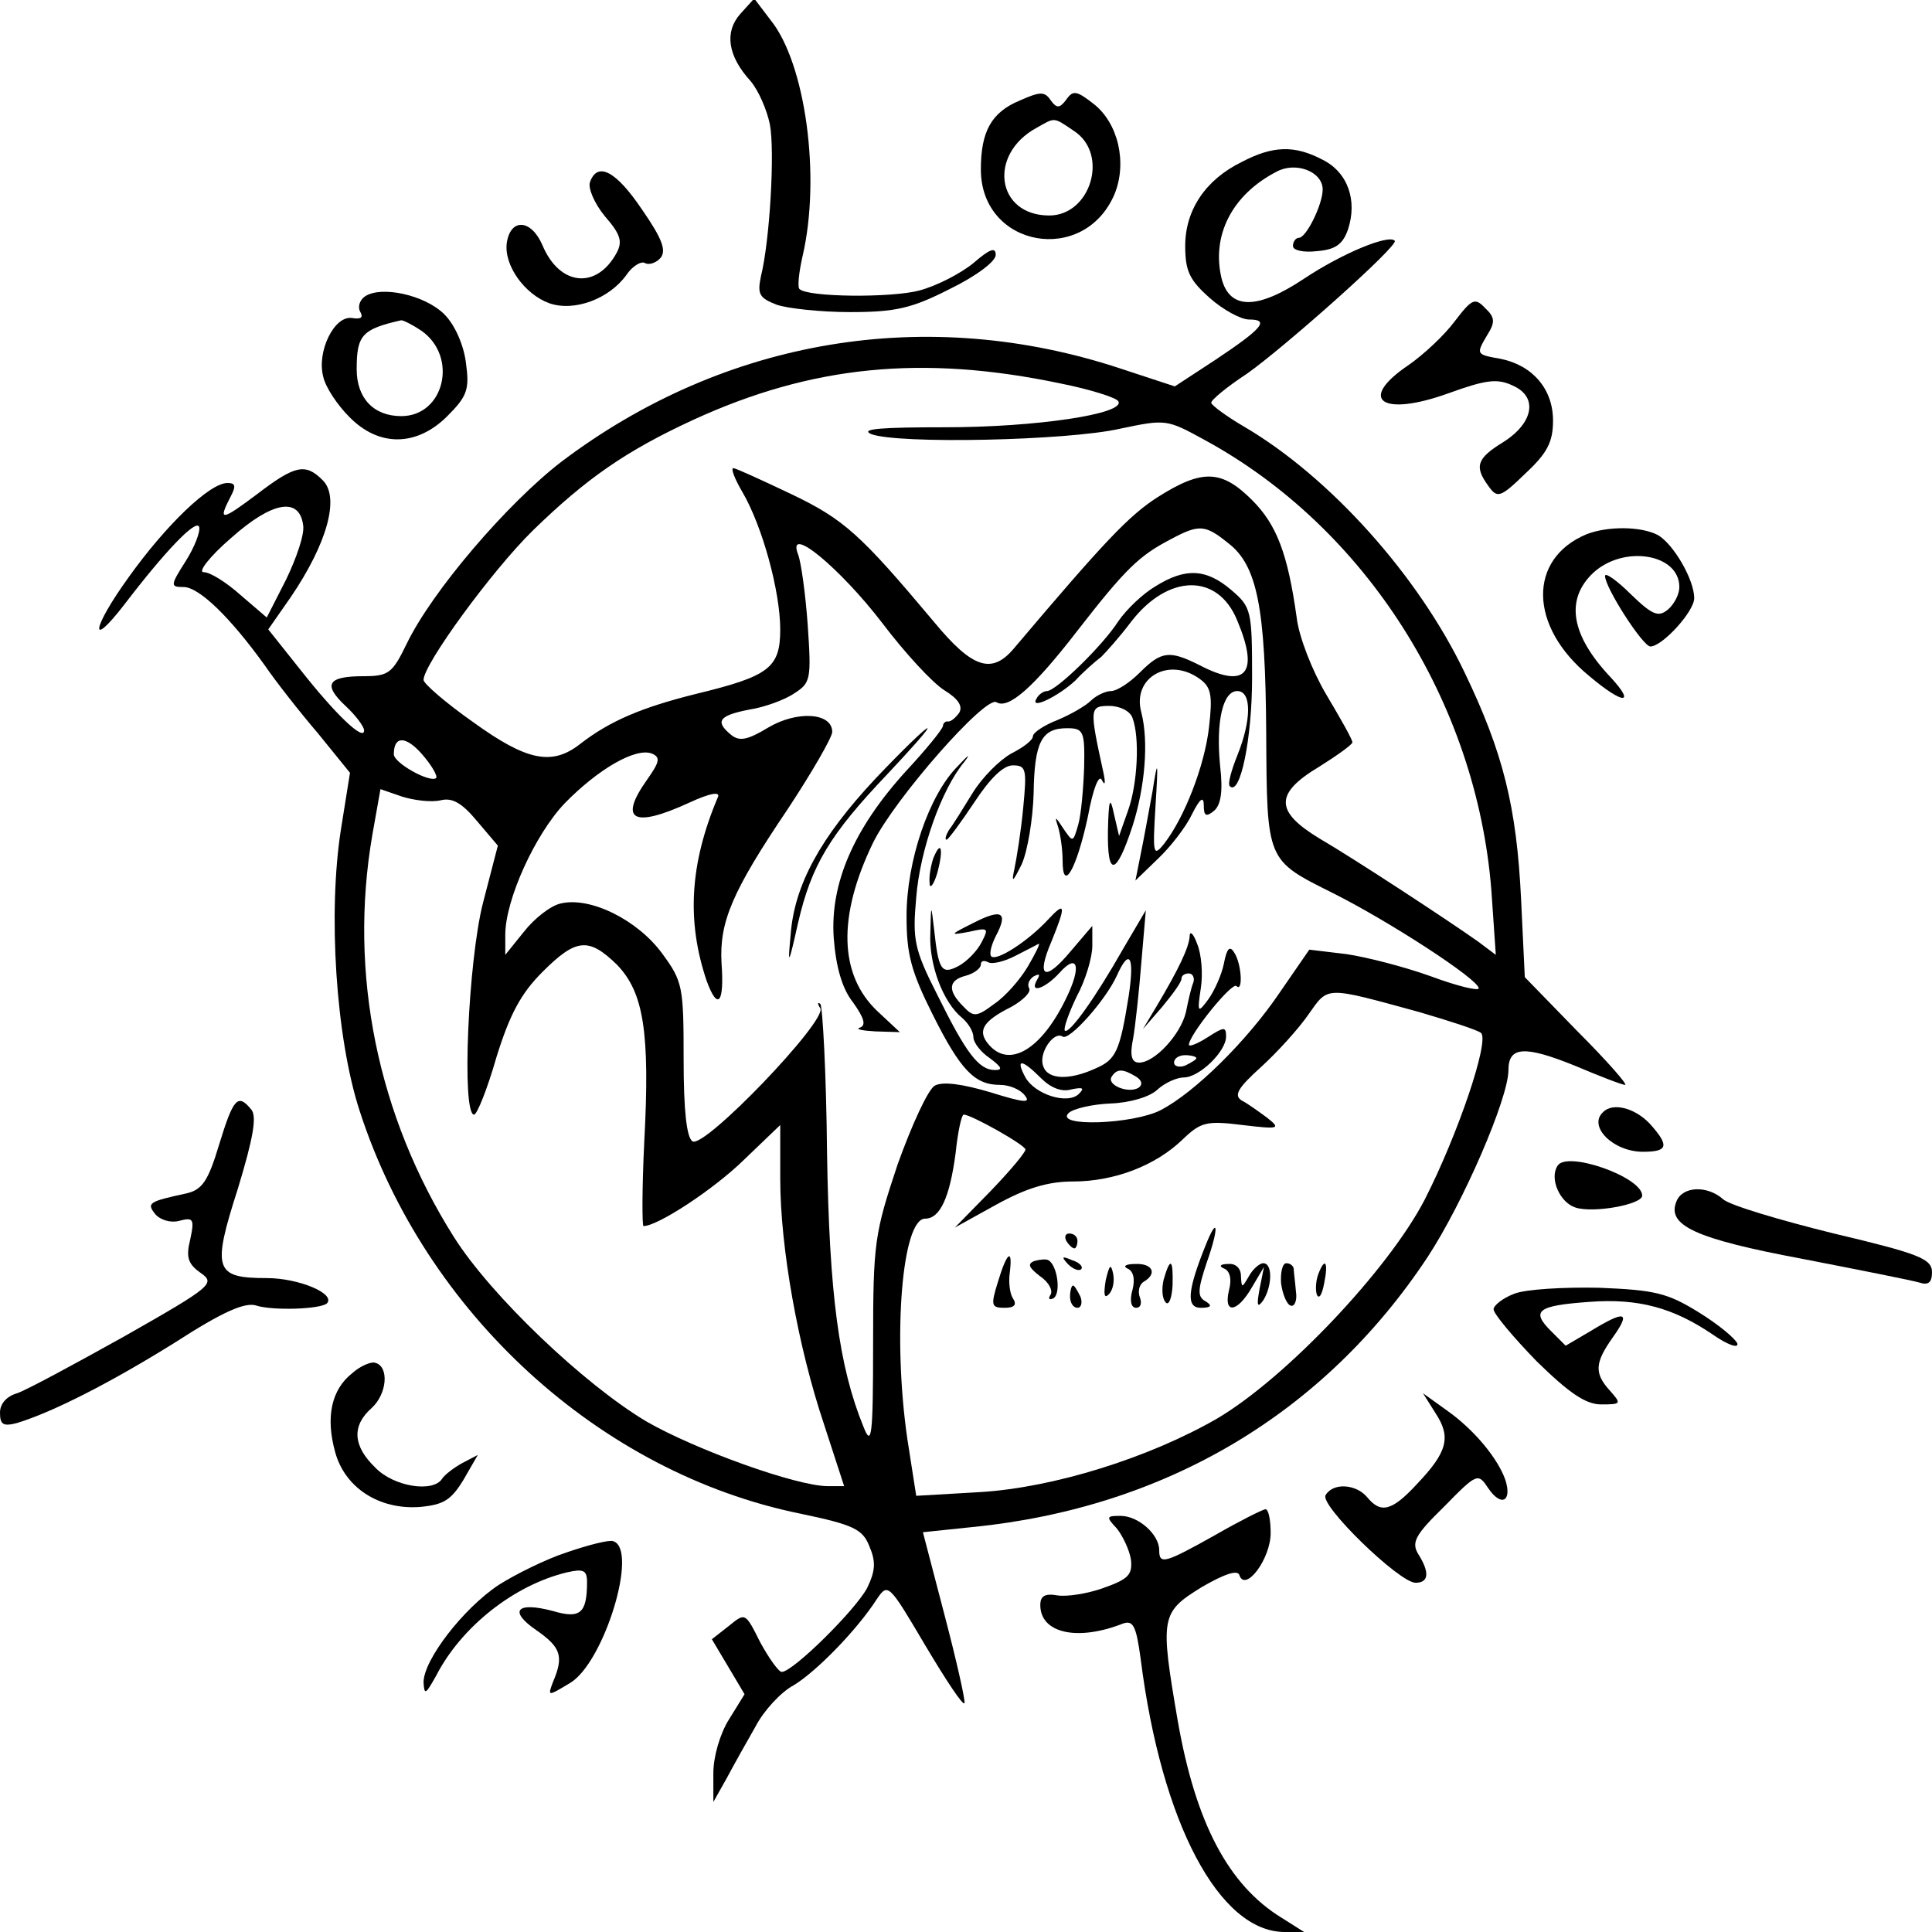<?xml version="1.0" standalone="no"?>
<!DOCTYPE svg PUBLIC "-//W3C//DTD SVG 20010904//EN"
 "http://www.w3.org/TR/2001/REC-SVG-20010904/DTD/svg10.dtd">
<svg version="1.0" xmlns="http://www.w3.org/2000/svg"
 width="260pt" height="260pt" viewBox="0 0 260 260"
 preserveAspectRatio="xMidYMid meet">
<g transform="translate(0,260) scale(0.1,-0.1)"
fill="#000000" stroke="none">
<path d="M996 2581 c-21 -24 -17 -56 14 -90 11 -13 22 -39 26 -58 7 -36 0
-157 -12 -205 -5 -24 -2 -29 21 -38 14 -5 59 -10 99 -10 61 0 83 5 134 31 35
17 62 37 62 46 0 11 -8 8 -30 -11 -17 -14 -50 -31 -73 -37 -38 -10 -150 -9
-161 2 -3 2 -1 22 4 44 25 107 4 260 -43 318 l-22 29 -19 -21z"/>
<path d="M1373 2465 c-39 -16 -53 -42 -53 -93 0 -105 139 -130 180 -33 17 42
5 95 -28 121 -23 18 -28 19 -37 6 -9 -12 -13 -12 -21 -1 -8 12 -14 12 -41 0z
m72 -41 c48 -31 23 -114 -33 -114 -71 0 -83 82 -17 118 25 14 22 15 50 -4z"/>
<path d="M1671 2382 c-49 -24 -76 -65 -76 -113 0 -34 6 -46 33 -70 18 -16 42
-29 53 -29 28 0 18 -12 -45 -54 l-55 -36 -73 24 c-260 86 -532 41 -752 -125
-73 -56 -175 -175 -209 -246 -19 -39 -24 -43 -58 -43 -48 0 -55 -11 -24 -40
14 -13 25 -28 25 -33 0 -15 -38 21 -86 82 l-43 54 30 43 c49 72 67 135 43 158
-23 23 -37 20 -88 -19 -48 -36 -53 -37 -36 -4 8 15 7 19 -4 19 -24 0 -83 -57
-133 -127 -49 -68 -54 -99 -6 -37 55 72 97 116 101 105 2 -6 -6 -27 -18 -46
-21 -33 -21 -35 -3 -35 21 0 63 -41 109 -105 15 -22 48 -64 72 -92 l43 -53
-12 -75 c-18 -113 -7 -282 25 -380 88 -272 323 -487 593 -542 72 -15 84 -21
93 -44 9 -21 8 -33 -3 -56 -16 -30 -100 -113 -115 -113 -4 0 -17 18 -29 40
-20 40 -20 40 -42 22 l-23 -18 22 -37 22 -37 -21 -34 c-12 -19 -21 -50 -21
-72 l0 -39 18 32 c9 17 27 49 39 70 11 21 34 46 51 55 30 18 85 74 112 116 15
22 16 21 65 -62 28 -47 51 -82 53 -78 1 5 -11 58 -27 119 l-29 111 67 7 c260
26 473 153 612 363 48 73 109 214 109 252 0 32 22 33 89 6 33 -14 64 -26 68
-26 4 0 -25 33 -64 72 l-71 73 -5 105 c-6 124 -24 197 -76 305 -62 130 -181
263 -297 331 -24 14 -44 29 -44 32 0 4 22 22 48 39 51 36 205 173 199 179 -8
9 -71 -17 -122 -51 -63 -42 -100 -42 -111 0 -14 58 14 113 74 144 26 14 62 0
62 -24 0 -20 -22 -65 -32 -65 -4 0 -8 -5 -8 -11 0 -6 14 -9 32 -7 25 2 35 9
42 29 13 39 0 77 -34 94 -38 20 -67 19 -109 -3z m-244 -298 c40 -8 75 -19 78
-24 10 -17 -111 -35 -233 -35 -84 0 -115 -2 -100 -9 35 -14 265 -9 335 7 62
13 63 13 114 -15 217 -118 366 -353 386 -606 l6 -87 -24 18 c-41 29 -166 111
-214 139 -59 36 -60 60 0 96 24 15 45 30 45 33 0 4 -16 32 -35 64 -19 32 -37
78 -40 104 -12 86 -27 125 -60 158 -41 41 -67 42 -127 4 -39 -25 -72 -60 -193
-203 -30 -36 -56 -28 -108 35 -99 118 -121 138 -192 172 -40 19 -75 35 -78 35
-4 0 2 -15 12 -32 27 -46 51 -134 51 -185 0 -52 -15 -63 -114 -87 -72 -18
-115 -36 -155 -67 -38 -30 -72 -23 -144 29 -37 26 -67 52 -67 57 0 21 92 147
147 201 72 70 125 107 216 149 159 73 308 88 494 49z m-1019 -191 c2 -12 -9
-44 -23 -73 l-26 -51 -35 30 c-19 17 -41 31 -50 31 -8 0 8 21 37 46 55 49 92
56 97 17z m1245 -24 c39 -30 50 -87 51 -255 1 -174 0 -171 90 -216 74 -37 196
-116 196 -128 0 -4 -29 3 -64 16 -36 13 -87 26 -114 30 l-50 6 -40 -58 c-44
-65 -114 -134 -160 -158 -37 -19 -143 -23 -124 -4 6 6 32 12 57 13 26 1 53 9
63 19 10 9 26 16 35 16 21 0 57 35 57 55 0 14 -3 13 -25 -1 -14 -9 -25 -13
-25 -10 0 13 58 85 64 79 9 -9 7 30 -3 45 -6 10 -10 6 -14 -15 -3 -15 -13 -37
-21 -48 -14 -19 -15 -18 -10 15 3 19 1 46 -5 60 -5 14 -10 18 -10 10 -1 -15
-14 -43 -45 -95 l-18 -30 26 30 c14 17 26 33 26 38 0 4 4 7 10 7 5 0 8 -6 6
-12 -3 -7 -7 -25 -10 -40 -7 -30 -42 -68 -63 -68 -10 0 -13 9 -8 33 3 17 8 64
11 102 l6 70 -30 -51 c-38 -67 -73 -116 -79 -111 -2 3 5 23 16 46 12 22 21 53
21 68 l0 27 -29 -34 c-35 -42 -47 -36 -26 13 20 49 19 55 -5 29 -27 -29 -69
-56 -76 -49 -3 3 0 15 6 27 17 32 9 38 -30 18 -32 -16 -33 -17 -6 -12 26 6 27
5 17 -14 -6 -12 -20 -26 -31 -32 -23 -12 -27 -6 -33 50 -4 34 -4 34 -5 -6 -2
-42 17 -93 43 -114 8 -7 15 -18 15 -26 0 -7 10 -20 22 -28 16 -12 18 -16 7
-16 -22 0 -39 23 -78 102 -31 61 -33 74 -28 130 5 64 34 146 65 183 9 12 5 9
-9 -6 -39 -39 -69 -128 -69 -202 0 -51 6 -74 35 -132 38 -76 57 -95 91 -95 12
0 27 -6 33 -14 9 -11 -1 -10 -46 4 -37 11 -64 15 -75 9 -9 -5 -31 -53 -50
-106 -31 -93 -33 -105 -33 -241 0 -126 -2 -140 -13 -112 -33 81 -46 178 -49
369 -1 107 -6 197 -9 200 -4 3 -4 0 0 -6 9 -17 -156 -189 -172 -179 -8 5 -12
42 -12 110 0 98 -1 105 -29 143 -33 45 -97 77 -137 67 -13 -3 -35 -20 -49 -38
l-25 -31 0 27 c0 47 40 135 80 177 45 46 95 75 117 67 12 -5 11 -11 -6 -35
-39 -55 -19 -66 57 -31 28 13 42 15 38 7 -38 -90 -42 -167 -15 -247 15 -41 24
-30 20 24 -3 55 14 96 89 207 33 50 60 97 60 104 0 26 -47 29 -86 6 -28 -17
-39 -19 -50 -10 -22 18 -17 26 24 34 20 3 48 13 61 22 22 14 23 19 18 92 -3
42 -9 85 -13 95 -16 42 57 -19 113 -92 31 -41 68 -81 84 -91 18 -11 25 -21 20
-30 -5 -7 -11 -12 -15 -12 -3 1 -7 -2 -7 -6 -1 -5 -23 -32 -50 -61 -70 -77
-102 -151 -97 -224 3 -39 11 -68 26 -87 15 -21 18 -31 9 -34 -6 -2 3 -4 21 -5
l33 -1 -30 28 c-52 49 -54 128 -6 227 29 59 151 198 166 189 16 -10 50 20 108
95 66 85 84 102 126 124 39 21 47 20 78 -5z m-1066 -316 c-8 -7 -57 20 -57 32
0 25 16 25 38 0 13 -15 21 -29 19 -32z m6 -30 c16 4 29 -4 49 -28 l28 -33 -20
-77 c-20 -78 -29 -285 -12 -285 4 0 18 35 30 77 18 58 33 86 62 115 45 45 62
47 100 10 36 -37 45 -90 37 -239 -3 -62 -3 -113 -1 -113 19 0 94 49 135 89
l49 47 0 -72 c0 -93 24 -227 59 -331 l27 -83 -22 0 c-42 0 -178 49 -244 87
-84 50 -209 169 -259 248 -103 163 -142 355 -110 541 l11 62 29 -10 c16 -5 39
-8 52 -5z m790 -224 c-10 -17 -30 -40 -45 -50 -24 -18 -28 -18 -42 -3 -21 21
-20 35 4 41 11 3 20 10 20 15 0 5 4 6 10 3 5 -3 22 1 37 9 16 8 29 15 31 16 2
0 -5 -14 -15 -31z m52 -42 c-33 -69 -77 -96 -105 -62 -15 18 -7 31 31 50 16 9
27 20 24 25 -3 5 0 12 6 16 8 4 9 3 5 -4 -12 -20 10 -13 30 9 24 27 30 9 9
-34z m84 3 c-12 -75 -17 -86 -45 -98 -35 -16 -64 -15 -70 3 -7 17 14 48 26 40
9 -6 58 49 73 82 17 38 24 26 16 -27z m391 -22 c41 -12 78 -24 83 -28 12 -10
-31 -137 -76 -225 -49 -94 -186 -239 -279 -294 -92 -53 -220 -93 -319 -99
l-86 -5 -12 77 c-20 138 -7 296 24 296 20 0 33 28 41 88 3 29 8 52 11 52 10 0
83 -41 83 -47 0 -4 -21 -29 -47 -56 l-48 -49 56 31 c40 22 69 31 103 31 55 0
111 21 148 57 24 23 32 25 80 19 50 -6 52 -5 33 10 -11 8 -26 19 -34 23 -11 7
-5 17 26 45 22 20 51 52 64 71 27 38 21 38 149 3z m-300 -62 c0 -2 -7 -6 -15
-10 -8 -3 -15 -1 -15 4 0 6 7 10 15 10 8 0 15 -2 15 -4z m-209 -27 c13 -13 28
-19 41 -15 15 3 18 2 10 -6 -15 -15 -59 -1 -72 22 -14 26 -5 25 21 -1z m128 2
c8 -5 9 -11 3 -15 -14 -8 -43 4 -36 15 7 11 15 11 33 0z"/>
<path d="M1555 1811 c-17 -10 -39 -31 -50 -47 -21 -33 -84 -94 -96 -94 -4 0
-11 -4 -14 -10 -10 -16 28 2 52 24 11 12 27 26 35 32 7 7 25 27 40 47 50 65
117 66 143 2 30 -71 12 -93 -51 -60 -40 20 -51 19 -80 -10 -14 -14 -31 -25
-39 -25 -7 0 -20 -6 -27 -13 -7 -7 -28 -19 -45 -26 -18 -7 -33 -17 -33 -22 0
-5 -13 -15 -29 -23 -16 -9 -39 -32 -52 -53 -13 -21 -27 -44 -32 -50 -4 -7 -6
-13 -3 -13 2 0 19 23 37 50 21 32 39 50 52 50 18 0 19 -5 14 -57 -3 -32 -9
-69 -12 -83 -4 -19 -2 -17 10 7 8 18 15 61 16 95 1 70 11 88 45 88 22 0 24 -4
23 -52 -1 -29 -4 -64 -8 -78 -7 -24 -7 -24 -20 -5 -11 17 -12 17 -7 2 3 -10 6
-30 6 -45 0 -45 19 -11 34 59 7 38 15 58 19 49 4 -8 5 -4 2 10 -19 87 -19 90
8 90 14 0 28 -7 31 -16 10 -26 7 -89 -6 -125 l-12 -34 -7 30 c-5 24 -7 20 -8
-23 -1 -63 11 -61 33 6 17 53 22 114 12 153 -13 47 37 76 79 45 15 -11 17 -22
12 -65 -6 -52 -33 -121 -60 -156 -15 -19 -16 -15 -12 50 4 63 3 65 -4 20 -5
-27 -12 -66 -16 -85 l-7 -35 30 29 c17 16 38 43 46 60 11 22 16 25 16 12 0
-14 3 -16 14 -7 9 8 12 26 8 60 -6 61 4 101 23 101 20 0 19 -40 0 -87 -8 -20
-13 -38 -10 -41 14 -14 30 64 30 146 0 90 -1 95 -28 118 -34 29 -62 30 -102 5z"/>
<path d="M1178 1552 c-74 -79 -109 -143 -114 -210 -4 -43 -3 -42 10 16 18 78
43 119 120 200 32 34 57 62 54 62 -3 0 -35 -31 -70 -68z"/>
<path d="M1256 1445 c-3 -9 -6 -24 -5 -33 0 -9 5 -4 10 12 9 32 6 48 -5 21z"/>
<path d="M1622 923 c-24 -60 -26 -83 -6 -83 14 0 16 3 6 9 -11 6 -10 16 2 52
17 48 15 65 -2 22z"/>
<path d="M1435 930 c3 -5 8 -10 11 -10 2 0 4 5 4 10 0 6 -5 10 -11 10 -5 0 -7
-4 -4 -10z"/>
<path d="M1343 875 c-10 -32 -9 -35 9 -35 13 0 17 4 11 13 -4 6 -6 22 -4 35 4
33 -4 27 -16 -13z"/>
<path d="M1392 903 c-10 -4 -7 -9 7 -20 12 -8 18 -19 15 -25 -4 -6 -2 -8 4 -5
10 7 5 44 -7 51 -3 2 -12 1 -19 -1z"/>
<path d="M1437 899 c7 -7 15 -10 18 -7 3 3 -2 9 -12 12 -14 6 -15 5 -6 -5z"/>
<path d="M1488 877 c-3 -19 -2 -25 4 -19 6 6 8 18 6 28 -3 14 -5 12 -10 -9z"/>
<path d="M1517 893 c8 -3 11 -14 7 -29 -4 -14 -2 -24 5 -24 6 0 8 6 5 14 -3 8
-1 17 5 21 19 11 12 25 -11 24 -13 0 -17 -3 -11 -6z"/>
<path d="M1566 878 c-3 -13 -2 -26 3 -31 4 -4 8 6 9 23 1 36 -3 39 -12 8z"/>
<path d="M1647 893 c8 -3 11 -14 7 -29 -8 -33 11 -31 31 4 l16 27 -6 -30 c-4
-22 -3 -26 5 -15 12 19 13 50 0 50 -5 0 -14 -8 -19 -17 -10 -17 -10 -17 -11 0
0 10 -7 17 -17 16 -11 0 -13 -3 -6 -6z"/>
<path d="M1724 873 c2 -15 8 -29 13 -30 5 -2 9 7 7 19 -1 13 -3 26 -3 31 -1 4
-5 7 -10 7 -5 0 -8 -12 -7 -27z"/>
<path d="M1774 885 c-3 -8 -4 -20 -2 -27 3 -7 7 -1 10 15 6 29 1 36 -8 12z"/>
<path d="M1440 855 c0 -8 4 -15 10 -15 5 0 7 7 4 15 -4 8 -8 15 -10 15 -2 0
-4 -7 -4 -15z"/>
<path d="M794 2355 c-3 -8 6 -29 20 -46 21 -24 24 -34 16 -49 -27 -50 -77 -45
-100 10 -15 35 -43 37 -48 3 -4 -30 24 -69 57 -81 34 -12 81 6 104 38 8 12 20
19 25 16 5 -3 15 0 21 7 8 10 2 26 -25 65 -35 52 -60 65 -70 37z"/>
<path d="M491 2201 c-7 -5 -10 -14 -6 -21 4 -7 1 -10 -11 -8 -24 4 -48 -45
-39 -79 3 -14 19 -38 35 -54 40 -41 91 -40 132 1 27 27 30 36 25 72 -3 24 -15
51 -29 65 -26 26 -85 39 -107 24z m76 -46 c50 -35 31 -115 -27 -115 -37 0 -60
24 -60 63 0 46 7 54 60 66 3 0 15 -6 27 -14z"/>
<path d="M1958 2168 c-14 -19 -42 -45 -62 -59 -70 -47 -37 -71 54 -38 50 18
65 20 86 10 34 -15 28 -50 -13 -76 -36 -22 -39 -33 -20 -59 12 -17 16 -16 50
17 29 27 37 42 37 71 0 42 -27 74 -70 83 -34 6 -34 6 -18 33 10 16 10 23 -3
35 -14 15 -18 13 -41 -17z"/>
<path d="M2135 1881 c-79 -33 -78 -124 4 -191 45 -38 63 -39 29 -2 -54 57 -62
105 -24 141 41 38 116 26 116 -19 0 -10 -7 -23 -15 -30 -13 -11 -21 -8 -50 20
-19 19 -35 30 -35 25 0 -16 51 -95 61 -95 16 0 59 47 59 65 0 25 -28 73 -49
85 -23 12 -68 12 -96 1z"/>
<path d="M295 1060 c-15 -50 -23 -61 -44 -66 -51 -11 -54 -13 -42 -28 7 -8 21
-12 32 -9 19 5 21 3 15 -25 -6 -24 -3 -33 14 -45 20 -14 16 -18 -102 -85 -68
-38 -133 -73 -145 -77 -14 -4 -23 -14 -23 -26 0 -16 4 -19 23 -14 49 15 127
55 212 108 65 42 95 55 110 50 22 -7 86 -5 95 3 12 13 -38 34 -81 34 -70 0
-74 11 -39 120 21 69 26 98 18 107 -18 22 -24 15 -43 -47z"/>
<path d="M2157 1103 c-20 -19 14 -53 54 -53 34 0 36 8 9 38 -20 21 -50 29 -63
15z"/>
<path d="M2096 1031 c-11 -17 3 -49 24 -56 24 -8 90 4 90 16 0 25 -102 61
-114 40z"/>
<path d="M2256 983 c-13 -32 25 -50 169 -77 77 -15 148 -29 158 -32 12 -4 17
0 17 14 0 18 -18 25 -132 52 -73 18 -140 38 -149 46 -21 19 -55 18 -63 -3z"/>
<path d="M2038 859 c-16 -6 -28 -16 -28 -21 0 -6 26 -37 58 -70 44 -43 66 -58
87 -58 27 0 27 1 12 18 -22 24 -21 38 4 73 24 34 16 36 -30 8 l-34 -20 -20 20
c-27 27 -18 34 52 39 66 5 113 -8 166 -44 20 -14 35 -19 33 -12 -3 7 -26 26
-52 42 -42 26 -59 30 -134 33 -48 1 -99 -2 -114 -8z"/>
<path d="M474 752 c-28 -22 -36 -59 -23 -106 13 -48 59 -78 114 -74 32 3 42 9
59 37 l19 33 -21 -11 c-11 -6 -24 -16 -27 -21 -12 -19 -65 -11 -90 15 -30 29
-32 56 -5 80 21 19 24 56 5 61 -5 2 -20 -4 -31 -14z"/>
<path d="M1932 698 c21 -32 16 -52 -25 -95 -34 -37 -49 -40 -67 -18 -15 18
-46 20 -56 3 -9 -13 99 -118 121 -118 18 0 19 14 4 38 -10 16 -5 26 34 64 45
46 46 46 60 25 17 -25 32 -18 23 11 -10 29 -42 68 -79 94 l-32 23 17 -27z"/>
<path d="M1635 534 c-68 -38 -75 -40 -75 -20 0 21 -28 46 -52 46 -19 0 -20 -1
-5 -17 8 -10 17 -29 19 -42 2 -20 -3 -26 -37 -38 -22 -8 -50 -12 -62 -10 -17
3 -23 -1 -23 -13 0 -38 50 -49 111 -25 14 5 18 -3 24 -47 28 -222 106 -368
194 -368 l26 0 -30 19 c-72 44 -116 128 -140 265 -24 140 -23 146 32 180 31
18 49 24 51 16 8 -23 42 22 42 57 0 18 -3 32 -7 32 -5 -1 -35 -16 -68 -35z"/>
<path d="M763 511 c-28 -9 -70 -30 -92 -44 -48 -32 -101 -101 -101 -131 1 -18
3 -16 17 9 34 66 105 122 176 139 22 5 27 3 27 -13 0 -42 -9 -50 -46 -39 -49
13 -60 0 -22 -26 33 -23 37 -35 22 -70 -7 -19 -7 -19 23 -1 46 27 93 181 58
191 -5 2 -33 -5 -62 -15z"/>
</g>
</svg>
